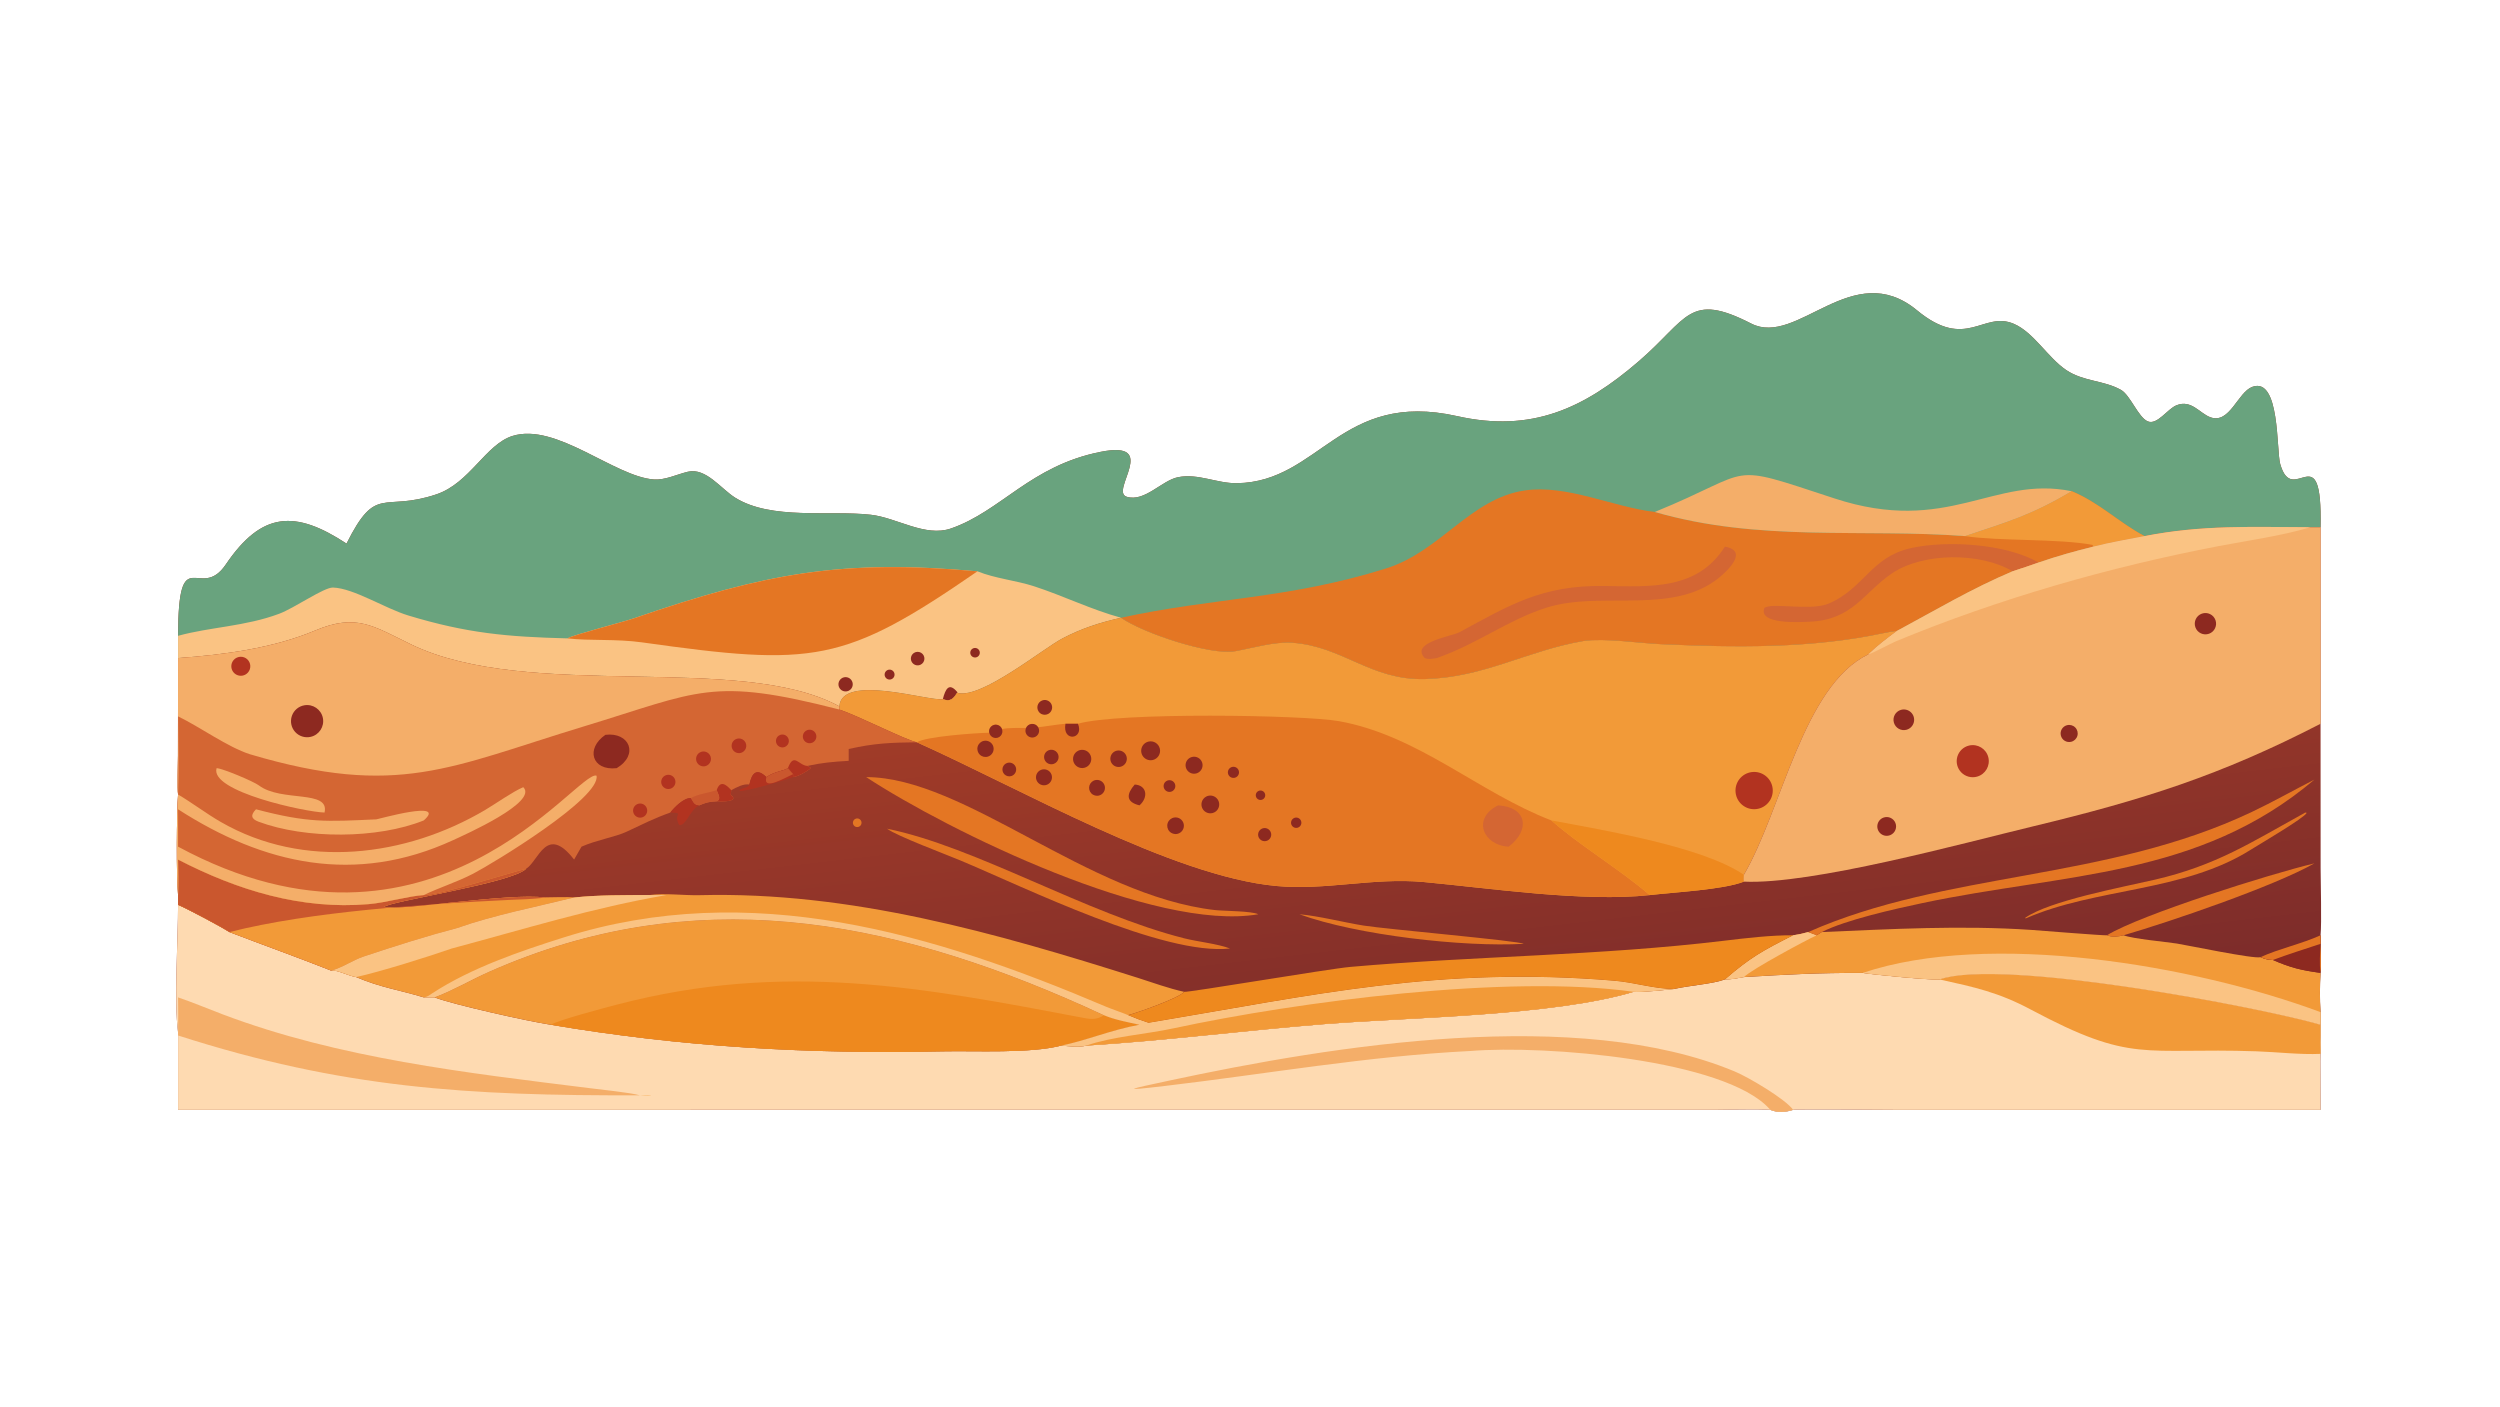 <?xml version="1.0" encoding="UTF-8"?> <svg xmlns="http://www.w3.org/2000/svg" xmlns:xlink="http://www.w3.org/1999/xlink" width="3839" height="2160" viewBox="0 0 3839 2160"><defs><linearGradient id="gradient_0" gradientUnits="userSpaceOnUse" x1="501.498" y1="384.551" x2="486.188" y2="251.852"><stop offset="0" stop-color="#7D2C2A"></stop><stop offset="1" stop-color="#A03B28"></stop></linearGradient></defs><path fill="url(#gradient_0)" transform="matrix(4.219 0 0 4.219 6.10352e-05 0)" d="M126.125 197.854C137.073 175.996 139.183 186.528 158.839 179.925C170.981 175.846 176.783 161.729 186.546 158.668C202.39 153.699 223.787 173.574 238.06 174.511C242.103 174.777 246.396 172.644 250.349 171.701C256.945 170.129 262.444 177.952 267.617 181.166C280.821 189.368 301.763 185.644 316.958 187.354C326.403 188.417 336.789 195.585 346.117 192.353C364.389 186.022 375.019 169.558 400.557 164.466C422.292 160.108 403.784 178.852 410.084 180.806C416.62 182.832 422.854 174.852 428.801 173.677C436.141 172.225 442.95 175.998 450.307 175.868C480.429 175.336 487.953 141.935 530.374 151.457C557.378 157.519 576.402 148.785 596.473 131.477C614.481 115.947 614.648 106.102 637.403 117.768C654.212 126.386 674.229 93.528 697.746 112.95C715.772 127.838 721.752 112.983 733.043 117.885C740.282 121.028 745.347 130.169 752.03 134.678C758.304 138.911 765.675 138.37 771.961 141.894C775.375 143.808 778.257 151.882 781.715 153.364C785.137 154.831 788.872 148.85 792.169 147.517C797.618 145.317 800.616 150.465 804.544 151.884C811.583 154.428 814.496 142.706 819.814 140.792C829.915 137.156 828.507 163.865 829.942 168.907C834.538 185.06 845.321 157.464 844.624 191.91L844.624 263.424L844.644 316.143C844.648 321.211 845.057 335.949 844.624 340.416C844.65 342.457 844.904 352.756 844.624 354.108C844.343 359.245 844.298 363.237 844.624 368.394L844.624 372.981L844.624 376.887C844.879 380.405 844.561 382.738 844.549 386.198L844.624 403.955L689.823 403.954C685.727 403.953 653.494 403.621 652.669 403.955C649.813 404.851 647.125 405.077 644.356 403.955C639.047 403.589 630.043 403.928 624.463 403.935L64.808 403.955L64.808 376.887L64.808 375.811C63.29 364.593 64.817 341.656 64.808 329.334L64.808 325.787C64.135 319.418 64.292 295.353 64.808 289.17L64.808 289.17C64.464 287.191 64.761 277.658 64.767 275.115L64.808 239.524L64.808 231.42C64.898 195.973 72.751 219.377 82.181 205.456C95.253 186.157 107.431 185.562 126.125 197.854Z"></path><path fill="#69A37E" transform="matrix(4.219 0 0 4.219 6.10352e-05 0)" d="M126.125 197.854C137.073 175.996 139.183 186.528 158.839 179.925C170.981 175.846 176.783 161.729 186.546 158.668C202.39 153.699 223.787 173.574 238.06 174.511C242.103 174.777 246.396 172.644 250.349 171.701C256.945 170.129 262.444 177.952 267.617 181.166C280.821 189.368 301.763 185.644 316.958 187.354C326.403 188.417 336.789 195.585 346.117 192.353C364.389 186.022 375.019 169.558 400.557 164.466C422.292 160.108 403.784 178.852 410.084 180.806C416.62 182.832 422.854 174.852 428.801 173.677C436.141 172.225 442.95 175.998 450.307 175.868C480.429 175.336 487.953 141.935 530.374 151.457C557.378 157.519 576.402 148.785 596.473 131.477C614.481 115.947 614.648 106.102 637.403 117.768C654.212 126.386 674.229 93.528 697.746 112.95C715.772 127.838 721.752 112.983 733.043 117.885C740.282 121.028 745.347 130.169 752.03 134.678C758.304 138.911 765.675 138.37 771.961 141.894C775.375 143.808 778.257 151.882 781.715 153.364C785.137 154.831 788.872 148.85 792.169 147.517C797.618 145.317 800.616 150.465 804.544 151.884C811.583 154.428 814.496 142.706 819.814 140.792C829.915 137.156 828.507 163.865 829.942 168.907C834.538 185.06 845.321 157.464 844.624 191.91L840.917 191.91C819.833 191.824 801.488 190.999 780.531 195.131C774.356 196.272 768.019 197.431 761.937 198.957C754.773 200.742 749.076 202.33 742.014 204.739C738.856 205.828 735.705 206.934 732.521 207.943C717.71 214.201 704.579 222.035 690.489 229.61C689.015 229.746 687.17 230.095 685.707 230.409C659.13 236.11 631.716 235.675 604.725 234.472C596.405 234.101 584.26 232.186 576.355 233.302C555.707 236.841 540.345 246.552 518.723 247.157C498.904 247.712 488.781 235.221 470.353 233.949C463.813 233.497 456.044 235.85 449.561 237.021C440.568 238.646 415.851 230.386 408.036 224.84L408.036 224.84C400.194 226.601 393.717 228.695 386.737 232.342C379.582 236.079 357.287 254.369 348.607 252.22L348.472 251.96C347.058 254.219 345.934 255.578 343.169 254.454C338.527 255.448 306.31 244.936 305.504 257.11C269.117 237.316 192.53 255.451 149.438 234.475C135.716 227.795 129.65 223.207 114.715 229.492C99.393 235.939 81.365 238.361 64.808 239.524L64.808 231.42C64.898 195.973 72.751 219.377 82.181 205.456C95.253 186.157 107.431 185.562 126.125 197.854Z"></path><path fill="#E47623" transform="matrix(4.219 0 0 4.219 6.10352e-05 0)" d="M408.036 224.84C441.489 217.498 468.775 218.095 504.485 206.902C524.353 200.675 535.175 181.422 554.991 178.508C570.3 176.257 587.071 184.563 602.291 186.343C640.1 197.336 678.028 192.33 715.204 195.131C730.598 189.965 739.19 187.597 754.025 178.787C763.989 182.873 771.306 190.256 780.531 195.131C774.356 196.272 768.019 197.431 761.937 198.957C754.773 200.742 749.076 202.33 742.014 204.739C738.856 205.828 735.705 206.934 732.521 207.943C717.71 214.201 704.579 222.035 690.489 229.61C689.015 229.746 687.17 230.095 685.707 230.409C659.13 236.11 631.716 235.675 604.725 234.472C596.405 234.101 584.26 232.186 576.355 233.302C555.707 236.841 540.345 246.552 518.723 247.157C498.904 247.712 488.781 235.221 470.353 233.949C463.813 233.497 456.044 235.85 449.561 237.021C440.568 238.646 415.851 230.386 408.036 224.84Z"></path><path fill="#F29A38" transform="matrix(4.219 0 0 4.219 6.10352e-05 0)" d="M754.025 178.787C763.989 182.873 771.306 190.256 780.531 195.131C774.356 196.272 768.019 197.431 761.937 198.957L761.606 198.32C749.15 195.989 727.796 197.021 715.204 195.131C730.598 189.965 739.19 187.597 754.025 178.787Z"></path><path fill="#D46633" transform="matrix(4.219 0 0 4.219 6.10352e-05 0)" d="M732.521 207.943C720.828 200.965 699.966 201.057 688.665 208.661C678.357 215.597 674.512 225.56 658.758 226.283C655.313 226.441 639.814 227.398 642.184 221.274C645.06 219.143 659.106 222.563 665.828 219.592C678.631 213.933 681.021 202.691 695.596 199.481C708.65 196.605 730.046 197.866 742.014 204.739C738.856 205.828 735.705 206.934 732.521 207.943Z"></path><path fill="#D46633" transform="matrix(4.219 0 0 4.219 6.10352e-05 0)" d="M627.825 198.957C634.963 200.207 631.121 205.305 627.406 208.78C610.297 224.783 583.322 214.581 562.648 221.245C548.406 225.836 537.914 234.296 522.93 239.524C521.413 239.744 519.891 240.15 518.539 239.483C513.097 233.83 528.517 231.563 531.168 230.127C549.64 220.121 561.32 212.96 583.83 213.276C600.888 213.515 617.741 214.822 627.825 198.957Z"></path><path fill="#FAC383" transform="matrix(4.219 0 0 4.219 6.10352e-05 0)" d="M206.515 232.353C209.025 230.95 226.397 226.546 230.857 225.011C278.731 208.526 306.441 203.522 355.768 207.943C362.213 210.567 369.676 211.218 376.399 213.4C386.964 216.83 397.359 221.959 408.036 224.84C400.194 226.601 393.717 228.695 386.737 232.342C379.582 236.079 357.287 254.369 348.607 252.22L348.472 251.96C347.058 254.219 345.934 255.578 343.169 254.454C338.527 255.448 306.31 244.936 305.504 257.11C269.117 237.316 192.53 255.451 149.438 234.475C135.716 227.795 129.65 223.207 114.715 229.492C99.393 235.939 81.365 238.361 64.808 239.524L64.808 231.42C76.503 228.192 89.196 228.026 101.562 223.412C107.237 221.295 117.902 213.752 121.192 213.852C128.722 214.081 140.083 221.443 148.687 224.045C170.022 230.499 184.637 231.8 206.515 232.353Z"></path><path fill="#E47623" transform="matrix(4.219 0 0 4.219 6.10352e-05 0)" d="M206.515 232.353C209.025 230.95 226.397 226.546 230.857 225.011C278.731 208.526 306.441 203.522 355.768 207.943C307.085 241.523 296.129 242.584 233.731 233.812C224.171 232.468 214.731 233.314 206.515 232.353Z"></path><path fill="#8D2920" transform="matrix(4.219 0 0 4.219 6.10352e-05 0)" d="M343.169 254.454C344.14 250.652 345.459 248.27 348.472 251.96C347.058 254.219 345.934 255.578 343.169 254.454Z"></path><path fill="#8D2920" transform="matrix(4.219 0 0 4.219 6.10352e-05 0)" d="M306.324 246.895C307.46 246.139 308.987 246.386 309.826 247.462C310.665 248.539 310.534 250.08 309.524 250.998C308.8 251.657 307.768 251.854 306.851 251.51C305.935 251.165 305.289 250.337 305.178 249.364C305.066 248.391 305.509 247.438 306.324 246.895Z"></path><path fill="#8D2920" transform="matrix(4.219 0 0 4.219 6.10352e-05 0)" d="M332.686 237.629C333.467 237.136 334.458 237.122 335.253 237.591C336.048 238.059 336.514 238.934 336.461 239.855C336.408 240.777 335.844 241.592 335 241.966C333.82 242.49 332.435 242.014 331.827 240.874C331.219 239.734 331.594 238.318 332.686 237.629Z"></path><path fill="#8D2920" transform="matrix(4.219 0 0 4.219 6.10352e-05 0)" d="M322.569 244.197C323.309 243.522 324.456 243.578 325.127 244.321C325.799 245.064 325.738 246.211 324.993 246.88C324.251 247.544 323.113 247.484 322.445 246.746C321.778 246.007 321.833 244.868 322.569 244.197Z"></path><path fill="#8D2920" transform="matrix(4.219 0 0 4.219 6.10352e-05 0)" d="M354.015 236.074C354.847 235.589 355.915 235.875 356.394 236.711C356.873 237.547 356.579 238.613 355.74 239.086C354.909 239.554 353.856 239.264 353.382 238.436C352.908 237.609 353.191 236.554 354.015 236.074Z"></path><path fill="#F4AE69" transform="matrix(4.219 0 0 4.219 6.10352e-05 0)" d="M602.291 186.343C639.923 170.99 627.104 168.105 667.688 181.408C709.019 194.956 725.504 172.951 754.025 178.787C739.19 187.597 730.598 189.965 715.204 195.131C678.028 192.33 640.1 197.336 602.291 186.343Z"></path><path fill="#FEDAB1" transform="matrix(4.219 0 0 4.219 6.10352e-05 0)" d="M64.808 329.334C68.399 330.857 80.363 337.226 83.497 339.248C95.53 343.849 108.7 348.581 120.527 353.263C123.011 353.01 126.362 355.045 129.617 355.629C138.558 359.451 145.434 360.326 154.243 363.02C155.55 363 156.855 362.959 158.159 363.02C164.978 365.668 192.491 371.782 200.441 372.981C248.746 381.153 294.472 383.705 343.271 382.649C354.994 382.395 374.955 383.511 386.218 380.567C388.572 380.764 393.312 381.262 395.337 380.567C424.044 378.77 453.084 375.062 481.745 372.76C512.908 370.257 565.156 369.798 594.572 360.991C596.461 361.325 606.667 360.262 609.266 359.974C614.75 358.694 623.282 358.161 627.825 356.486C630.136 356.53 632.434 356.031 634.715 355.629C650.891 354.659 661.635 354.079 677.972 354.108C681.826 354.742 702.873 356.811 705.926 356.486C728.543 348.582 822.723 366.649 844.624 372.981L844.624 376.887C844.879 380.405 844.561 382.738 844.549 386.198L844.624 403.955L689.823 403.954C685.727 403.953 653.494 403.621 652.669 403.955C649.813 404.851 647.125 405.077 644.356 403.955C639.047 403.589 630.043 403.928 624.463 403.935L64.808 403.955L64.808 376.887L64.808 375.811C63.29 364.593 64.817 341.656 64.808 329.334Z"></path><path fill="#F29A38" transform="matrix(4.219 0 0 4.219 6.10352e-05 0)" d="M705.926 356.486C728.543 348.582 822.723 366.649 844.624 372.981L844.624 376.887C844.514 378.806 844.615 381.591 844.624 383.577C837.221 383.918 828.858 382.905 821.252 382.647C779.802 381.242 776.273 387.25 739.189 367.467C727.396 361.176 718.694 359.303 705.926 356.486Z"></path><path fill="#F4AE69" transform="matrix(4.219 0 0 4.219 6.10352e-05 0)" d="M64.808 363.02C70.308 364.884 75.656 367.157 81.054 369.197C123.447 385.224 169.775 390.471 214.564 396.052C218.3 396.54 229.64 397.698 232.88 398.663L232.88 398.663C170.127 398.86 124.512 396.079 64.808 376.887L64.808 375.811C64.916 371.485 64.87 367.339 64.808 363.02Z"></path><path fill="#F4AE69" transform="matrix(4.219 0 0 4.219 6.10352e-05 0)" d="M644.356 403.955L644.05 403.611C627.807 385.647 562.33 380.298 535.205 382.532C497.878 384.387 461.344 390.838 424.34 395.217C406.773 397.295 410.997 396.433 425.436 393.335C485.898 380.361 574.217 366.198 631.346 389.964C636.351 392.031 649.852 400.023 652.669 403.955C649.813 404.851 647.125 405.077 644.356 403.955Z"></path><path fill="#FAC383" transform="matrix(4.219 0 0 4.219 6.10352e-05 0)" d="M232.88 398.663C238.663 398.199 237.954 399.233 232.88 398.663L232.88 398.663Z"></path><path fill="#F29A38" transform="matrix(4.219 0 0 4.219 6.10352e-05 0)" d="M408.036 224.84L408.036 224.84C415.851 230.386 440.568 238.646 449.561 237.021C456.044 235.85 463.813 233.497 470.353 233.949C488.781 235.221 498.904 247.712 518.723 247.157C540.345 246.552 555.707 236.841 576.355 233.302C584.26 232.186 596.405 234.101 604.725 234.472C631.716 235.675 659.13 236.11 685.707 230.409C687.17 230.095 689.015 229.746 690.489 229.61C686.526 232.572 683.622 234.71 680.021 238.149C656.256 249.631 648.636 294.581 634.715 318.412C634.682 319.185 634.588 320.161 634.715 320.892C627.255 323.841 609.386 324.738 600.462 325.787C576.287 328.398 542.324 323.264 518.122 321.026C499.927 319.344 482.434 324.175 464.479 322.471C426.48 318.864 371.474 287.063 333.716 270.168L333.716 270.168C329.686 269.384 312.2 260.461 305.504 258.25L305.504 257.11C306.31 244.936 338.527 255.448 343.169 254.454C345.934 255.578 347.058 254.219 348.472 251.96L348.607 252.22C357.287 254.369 379.582 236.079 386.737 232.342C393.717 228.695 400.194 226.601 408.036 224.84Z"></path><path fill="#E47623" transform="matrix(4.219 0 0 4.219 6.10352e-05 0)" d="M392.343 263.424C406.974 259.167 474.409 260.183 487.274 262.472C516.123 267.604 538.144 288.405 564.639 298.607C575.027 307.789 589.212 316.14 600.462 325.787C576.287 328.398 542.324 323.264 518.122 321.026C499.927 319.344 482.434 324.175 464.479 322.471C426.48 318.864 371.474 287.063 333.716 270.168L333.716 270.168C337.083 268.009 355.293 266.802 360.049 266.681C359.791 265.437 360.537 264.204 361.759 263.855C362.981 263.506 364.265 264.16 364.702 265.353C367.106 264.846 370.895 264.958 373.451 264.94C373.829 264.099 374.642 263.536 375.562 263.479C376.482 263.421 377.358 263.877 377.839 264.664C378.22 264.769 386.075 263.478 387.802 263.424L392.343 263.424Z"></path><path fill="#8D2920" transform="matrix(4.219 0 0 4.219 6.10352e-05 0)" d="M387.802 263.424L392.343 263.424C394.752 269.132 386.535 270.252 387.802 263.424Z"></path><path fill="#8D2920" transform="matrix(4.219 0 0 4.219 6.10352e-05 0)" d="M373.451 264.94C373.829 264.099 374.642 263.536 375.562 263.479C376.482 263.421 377.358 263.877 377.839 264.664C378.455 265.673 378.275 266.977 377.408 267.782C376.542 268.586 375.229 268.669 374.268 267.979C373.308 267.289 372.966 266.018 373.451 264.94Z"></path><path fill="#8D2920" transform="matrix(4.219 0 0 4.219 6.10352e-05 0)" d="M360.049 266.681C359.791 265.437 360.537 264.204 361.759 263.855C362.981 263.506 364.265 264.16 364.702 265.353C365.015 266.207 364.825 267.165 364.208 267.833C363.592 268.502 362.653 268.77 361.777 268.527C360.901 268.284 360.234 267.572 360.049 266.681Z"></path><path fill="#D46633" transform="matrix(4.219 0 0 4.219 6.10352e-05 0)" d="M545.268 293.129C555.687 293.709 557.188 302.003 549.128 308.16C539.778 307.716 535.654 297.874 545.268 293.129Z"></path><path fill="#8D2920" transform="matrix(4.219 0 0 4.219 6.10352e-05 0)" d="M418.041 269.914C419.869 269.501 421.691 270.628 422.139 272.448C422.587 274.268 421.496 276.112 419.686 276.595C418.483 276.916 417.2 276.562 416.332 275.67C415.464 274.777 415.146 273.485 415.501 272.291C415.855 271.098 416.826 270.188 418.041 269.914Z"></path><path fill="#8D2920" transform="matrix(4.219 0 0 4.219 6.10352e-05 0)" d="M392.423 273.251C393.5 272.727 394.774 272.824 395.759 273.503C396.745 274.183 397.288 275.341 397.18 276.533C397.073 277.725 396.333 278.767 395.243 279.261C393.589 280.009 391.641 279.289 390.87 277.646C390.1 276.003 390.791 274.045 392.423 273.251Z"></path><path fill="#8D2920" transform="matrix(4.219 0 0 4.219 6.10352e-05 0)" d="M438.946 289.975C439.971 289.401 441.227 289.428 442.226 290.046C443.225 290.665 443.811 291.776 443.755 292.95C443.699 294.124 443.011 295.176 441.957 295.696C440.386 296.473 438.481 295.855 437.665 294.304C436.848 292.752 437.416 290.832 438.946 289.975Z"></path><path fill="#8D2920" transform="matrix(4.219 0 0 4.219 6.10352e-05 0)" d="M413.01 285.547C417.442 285.802 418.059 290.222 414.74 293.129C409.557 291.869 410.096 288.874 413.01 285.547Z"></path><path fill="#8D2920" transform="matrix(4.219 0 0 4.219 6.10352e-05 0)" d="M433.788 275.532C435.367 275.096 437.012 275.967 437.541 277.517C438.07 279.067 437.301 280.762 435.785 281.384C434.721 281.82 433.502 281.63 432.62 280.89C431.739 280.151 431.34 278.983 431.585 277.858C431.83 276.733 432.679 275.838 433.788 275.532Z"></path><path fill="#8D2920" transform="matrix(4.219 0 0 4.219 6.10352e-05 0)" d="M427.379 297.554C428.996 297.286 430.534 298.354 430.848 299.963C431.163 301.573 430.14 303.141 428.54 303.501C427.464 303.744 426.341 303.382 425.608 302.557C424.876 301.731 424.65 300.573 425.018 299.533C425.386 298.493 426.29 297.735 427.379 297.554Z"></path><path fill="#8D2920" transform="matrix(4.219 0 0 4.219 6.10352e-05 0)" d="M406.575 273.206C408.128 272.911 409.643 273.869 410.043 275.398C410.442 276.926 409.59 278.504 408.092 279.006C407.028 279.363 405.854 279.097 405.048 278.317C404.242 277.537 403.937 276.372 404.259 275.297C404.58 274.222 405.473 273.416 406.575 273.206Z"></path><path fill="#8D2920" transform="matrix(4.219 0 0 4.219 6.10352e-05 0)" d="M358.066 269.656C359.607 269.322 361.139 270.253 361.554 271.775C361.968 273.296 361.119 274.876 359.622 275.37C358.581 275.714 357.435 275.454 356.643 274.696C355.851 273.937 355.542 272.804 355.84 271.748C356.138 270.693 356.994 269.888 358.066 269.656Z"></path><path fill="#8D2920" transform="matrix(4.219 0 0 4.219 6.10352e-05 0)" d="M378.907 280.209C380.397 279.618 382.085 280.343 382.683 281.83C383.281 283.318 382.565 285.009 381.082 285.615C379.587 286.226 377.88 285.503 377.278 284.005C376.675 282.506 377.406 280.803 378.907 280.209Z"></path><path fill="#8D2920" transform="matrix(4.219 0 0 4.219 6.10352e-05 0)" d="M398.784 283.912C400.299 283.644 401.758 284.611 402.102 286.11C402.446 287.609 401.555 289.115 400.075 289.535C399.049 289.826 397.947 289.527 397.207 288.759C396.468 287.99 396.212 286.876 396.542 285.862C396.872 284.848 397.734 284.098 398.784 283.912Z"></path><path fill="#8D2920" transform="matrix(4.219 0 0 4.219 6.10352e-05 0)" d="M381.546 273.129C382.43 272.718 383.468 272.826 384.249 273.41C385.029 273.995 385.425 274.961 385.279 275.925C385.133 276.889 384.47 277.695 383.551 278.023C382.22 278.498 380.75 277.842 380.213 276.534C379.677 275.225 380.264 273.726 381.546 273.129Z"></path><path fill="#8D2920" transform="matrix(4.219 0 0 4.219 6.10352e-05 0)" d="M366.763 277.638C368.079 277.316 369.412 278.1 369.77 279.407C370.129 280.713 369.383 282.068 368.088 282.464C367.216 282.73 366.269 282.502 365.615 281.868C364.961 281.233 364.703 280.294 364.941 279.414C365.18 278.534 365.878 277.854 366.763 277.638Z"></path><path fill="#8D2920" transform="matrix(4.219 0 0 4.219 6.10352e-05 0)" d="M459.225 301.642C460.393 301.055 461.817 301.515 462.421 302.675C463.025 303.835 462.586 305.266 461.435 305.887C460.675 306.296 459.754 306.265 459.024 305.805C458.294 305.345 457.868 304.527 457.91 303.665C457.951 302.803 458.454 302.03 459.225 301.642Z"></path><path fill="#8D2920" transform="matrix(4.219 0 0 4.219 6.10352e-05 0)" d="M424.587 284.256C425.603 283.668 426.903 284.011 427.497 285.023C428.091 286.036 427.756 287.338 426.747 287.938C425.73 288.543 424.414 288.205 423.815 287.184C423.216 286.163 423.563 284.849 424.587 284.256Z"></path><path fill="#8D2920" transform="matrix(4.219 0 0 4.219 6.10352e-05 0)" d="M447.945 279.348C448.918 278.8 450.15 279.142 450.702 280.113C451.253 281.084 450.916 282.318 449.948 282.873C448.974 283.432 447.732 283.092 447.178 282.116C446.623 281.14 446.967 279.899 447.945 279.348Z"></path><path fill="#8D2920" transform="matrix(4.219 0 0 4.219 6.10352e-05 0)" d="M471.183 297.667C472.102 297.358 473.105 297.798 473.502 298.683C473.899 299.567 473.561 300.609 472.72 301.091C472.097 301.449 471.325 301.421 470.729 301.02C470.133 300.619 469.817 299.914 469.913 299.202C470.01 298.49 470.502 297.895 471.183 297.667Z"></path><path fill="#8D2920" transform="matrix(4.219 0 0 4.219 6.10352e-05 0)" d="M458.167 287.838C459.014 287.513 459.968 287.9 460.349 288.723C460.731 289.546 460.409 290.525 459.613 290.96C459.049 291.27 458.359 291.239 457.825 290.88C457.29 290.521 457 289.895 457.072 289.255C457.144 288.615 457.566 288.069 458.167 287.838Z"></path><path fill="#EE891E" transform="matrix(4.219 0 0 4.219 6.10352e-05 0)" d="M564.639 298.607C584.605 302.322 619.975 308.275 634.715 318.412C634.682 319.185 634.588 320.161 634.715 320.892C627.255 323.841 609.386 324.738 600.462 325.787C589.212 316.14 575.027 307.789 564.639 298.607Z"></path><path fill="#B23320" transform="matrix(4.219 0 0 4.219 6.10352e-05 0)" d="M637.595 281.015C641.337 280.537 644.75 283.204 645.192 286.95C645.634 290.697 642.936 294.085 639.186 294.492C635.486 294.893 632.154 292.238 631.718 288.541C631.282 284.845 633.904 281.487 637.595 281.015Z"></path><path fill="#8D2920" transform="matrix(4.219 0 0 4.219 6.10352e-05 0)" d="M379.567 254.864C380.903 254.51 382.29 255.225 382.777 256.518C383.264 257.812 382.694 259.264 381.457 259.88C380.537 260.338 379.437 260.233 378.62 259.608C377.804 258.984 377.414 257.949 377.615 256.941C377.816 255.933 378.574 255.127 379.567 254.864Z"></path><path fill="#D46633" transform="matrix(4.219 0 0 4.219 6.10352e-05 0)" d="M64.808 239.524C81.365 238.361 99.393 235.939 114.715 229.492C129.65 223.207 135.716 227.795 149.438 234.475C192.53 255.451 269.117 237.316 305.504 257.11L305.504 258.25C312.2 260.461 329.686 269.384 333.716 270.168L333.716 270.168C324.308 270.279 318.262 270.497 308.899 272.607L308.899 276.922C303.229 277.265 299.361 277.565 293.819 278.774L295.15 279.507C293.855 280.769 290.462 282.625 288.676 282.841L288.676 281.778L286.767 279.596C285.142 280.682 282.284 280.626 278.942 282.841C275.463 279.473 273.681 281.187 272.753 285.547C270.547 285.183 268.066 286.592 266.146 287.591L265.99 289.355C269.479 291.926 262.033 291.797 260.852 291.657C258.285 291.753 256.898 292.08 254.506 293.129C252.598 293.16 252.306 291.922 251.38 290.494C248.887 290.364 245.341 293.934 243.98 295.743C237.986 297.861 233.626 300.123 227.935 302.778C224.039 304.595 217.113 305.751 211.654 308.16L208.955 312.858C198.867 299.838 196.095 313.389 191.482 316.215C186.214 321.475 141.273 328.092 139.8 330.12C146.443 331.572 185.011 324.935 198.361 326.67C201.143 326.642 206.364 326.441 208.955 326.67C195.492 329.998 179.501 333.152 166.48 337.771C155.065 340.763 143.643 344.401 132.443 348.132C128.327 349.503 124.432 352.338 120.527 353.263C108.7 348.581 95.53 343.849 83.497 339.248C80.363 337.226 68.399 330.857 64.808 329.334L64.808 325.787C64.135 319.418 64.292 295.353 64.808 289.17L64.808 289.17C64.464 287.191 64.761 277.658 64.767 275.115L64.808 239.524Z"></path><path fill="#F4AE69" transform="matrix(4.219 0 0 4.219 6.10352e-05 0)" d="M64.808 239.524C81.365 238.361 99.393 235.939 114.715 229.492C129.65 223.207 135.716 227.795 149.438 234.475C192.53 255.451 269.117 237.316 305.504 257.11L305.504 258.25C258.889 246.278 254.642 251.603 212.626 264.353C163.742 279.187 144.968 290.537 90.989 274.532C82.879 271.943 72.754 264.57 64.808 260.744C64.837 269.77 65.132 280.262 64.808 289.17C64.464 287.191 64.761 277.658 64.767 275.115L64.808 239.524Z"></path><path fill="#8D2920" transform="matrix(4.219 0 0 4.219 6.10352e-05 0)" d="M110.766 256.707C113.902 256.161 116.899 258.218 117.519 261.34C118.138 264.462 116.152 267.508 113.046 268.2C110.971 268.662 108.809 267.964 107.396 266.376C105.983 264.788 105.541 262.558 106.24 260.551C106.94 258.543 108.672 257.072 110.766 256.707Z"></path><path fill="#B23320" transform="matrix(4.219 0 0 4.219 6.10352e-05 0)" d="M86.29 239.325C87.998 238.592 89.979 239.342 90.775 241.021C91.571 242.701 90.897 244.71 89.249 245.569C88.126 246.154 86.773 246.079 85.723 245.372C84.672 244.665 84.091 243.441 84.21 242.18C84.328 240.919 85.126 239.824 86.29 239.325Z"></path><path fill="#F29A38" transform="matrix(4.219 0 0 4.219 6.10352e-05 0)" d="M64.808 325.787C64.968 321.369 64.892 317.266 64.808 312.858C86.399 324.021 109.662 331.194 134.202 329.082C140.549 328.536 148.624 326.138 154.243 325.787C160.695 325.653 184.379 317.998 191.482 316.215C186.214 321.475 141.273 328.092 139.8 330.12C146.443 331.572 185.011 324.935 198.361 326.67C201.143 326.642 206.364 326.441 208.955 326.67C195.492 329.998 179.501 333.152 166.48 337.771C155.065 340.763 143.643 344.401 132.443 348.132C128.327 349.503 124.432 352.338 120.527 353.263C108.7 348.581 95.53 343.849 83.497 339.248C80.363 337.226 68.399 330.857 64.808 329.334L64.808 325.787Z"></path><path fill="#CA572E" transform="matrix(4.219 0 0 4.219 6.10352e-05 0)" d="M64.808 325.787C64.968 321.369 64.892 317.266 64.808 312.858C86.399 324.021 109.662 331.194 134.202 329.082C140.549 328.536 148.624 326.138 154.243 325.787C160.695 325.653 184.379 317.998 191.482 316.215C186.214 321.475 141.273 328.092 139.8 330.12C146.443 331.572 185.011 324.935 198.361 326.67C194.175 327.315 189.254 327.353 184.961 327.562C154.668 329.043 113.207 331.703 83.497 339.248C80.363 337.226 68.399 330.857 64.808 329.334L64.808 325.787Z"></path><path fill="#F4AE69" transform="matrix(4.219 0 0 4.219 6.10352e-05 0)" d="M64.808 308.16C157.22 358.071 210.359 279.799 217.121 282.325C218.751 290.419 179.441 314.256 172.208 318.002C166.132 321.148 159.927 323.008 154.243 325.787C148.624 326.138 140.549 328.536 134.202 329.082C109.662 331.194 86.399 324.021 64.808 312.858C64.892 317.266 64.968 321.369 64.808 325.787C64.135 319.418 64.292 295.353 64.808 289.17C70.148 292.342 74.932 296.038 80.369 299.175C110.539 316.581 147.734 311.912 176.711 294.728C180.485 292.49 186.67 288.104 190.452 286.511C196.027 291.913 169.182 303.826 164.908 305.796C129.294 322.213 95.955 314.631 64.808 294.561L64.808 308.16Z"></path><path fill="#B23320" transform="matrix(4.219 0 0 4.219 6.10352e-05 0)" d="M260.852 287.591C262.124 283.873 264.211 285.454 266.146 287.591L265.99 289.355C269.479 291.926 262.033 291.797 260.852 291.657L261.646 291.113C262.024 289.842 261.414 289.096 260.852 287.591Z"></path><path fill="#CA572E" transform="matrix(4.219 0 0 4.219 6.10352e-05 0)" d="M260.852 287.591C261.414 289.096 262.024 289.842 261.646 291.113L260.852 291.657C258.285 291.753 256.898 292.08 254.506 293.129C252.598 293.16 252.306 291.922 251.38 290.494C254.226 288.941 257.566 288.689 260.852 287.591Z"></path><path fill="#B23320" transform="matrix(4.219 0 0 4.219 6.10352e-05 0)" d="M286.767 279.596C288.944 273.718 290.689 278.591 293.819 278.774L295.15 279.507C293.855 280.769 290.462 282.625 288.676 282.841L288.676 281.778L286.767 279.596Z"></path><path fill="#F4AE69" transform="matrix(4.219 0 0 4.219 6.10352e-05 0)" d="M93.177 294.561C112.163 299.569 118.725 299.048 136.985 298.222C137.586 298.195 162.939 290.958 154.243 298.607C137.436 305.389 111.17 305.43 94.125 299.086C91.191 297.994 91.255 296.542 93.177 294.561Z"></path><path fill="#F4AE69" transform="matrix(4.219 0 0 4.219 6.10352e-05 0)" d="M78.834 279.596C80.975 279.644 92.324 284.429 94.229 285.868C102.426 292.062 120.099 287.299 118.121 295.743C111.429 295.603 76.226 288.127 78.834 279.596Z"></path><path fill="#8D2920" transform="matrix(4.219 0 0 4.219 6.10352e-05 0)" d="M220.361 267.455C229.093 266.383 232.672 274.683 224.446 279.596C215.327 280.603 213.114 272.374 220.361 267.455Z"></path><path fill="#B23320" transform="matrix(4.219 0 0 4.219 6.10352e-05 0)" d="M254.497 274.008C255.318 273.426 256.393 273.347 257.29 273.801C258.187 274.255 258.76 275.169 258.778 276.174C258.795 277.18 258.255 278.113 257.375 278.599C256.114 279.293 254.531 278.883 253.767 277.664C253.002 276.444 253.323 274.84 254.497 274.008Z"></path><path fill="#B23320" transform="matrix(4.219 0 0 4.219 6.10352e-05 0)" d="M267.605 269.143C268.454 268.644 269.509 268.654 270.35 269.167C271.19 269.68 271.681 270.614 271.626 271.598C271.571 272.581 270.98 273.455 270.088 273.872C268.794 274.475 267.255 273.956 266.591 272.692C265.927 271.428 266.374 269.865 267.605 269.143Z"></path><path fill="#B23320" transform="matrix(4.219 0 0 4.219 6.10352e-05 0)" d="M242.693 282.058C244.026 281.767 245.358 282.557 245.74 283.867C246.123 285.178 245.426 286.561 244.145 287.032C243.234 287.368 242.213 287.167 241.497 286.513C240.781 285.858 240.489 284.859 240.741 283.922C240.992 282.985 241.745 282.266 242.693 282.058Z"></path><path fill="#B23320" transform="matrix(4.219 0 0 4.219 6.10352e-05 0)" d="M232.022 292.651C233.335 292.115 234.834 292.742 235.374 294.054C235.914 295.366 235.29 296.867 233.979 297.41C232.665 297.954 231.158 297.328 230.617 296.012C230.075 294.696 230.705 293.19 232.022 292.651Z"></path><path fill="#B23320" transform="matrix(4.219 0 0 4.219 6.10352e-05 0)" d="M293.876 265.72C295.136 265.293 296.507 265.941 296.977 267.186C297.446 268.43 296.845 269.823 295.618 270.335C294.785 270.683 293.83 270.548 293.126 269.984C292.422 269.421 292.081 268.518 292.238 267.63C292.394 266.741 293.022 266.009 293.876 265.72Z"></path><path fill="#B23320" transform="matrix(4.219 0 0 4.219 6.10352e-05 0)" d="M283.491 267.721C284.239 267.233 285.199 267.21 285.968 267.663C286.738 268.116 287.185 268.965 287.122 269.856C287.059 270.747 286.497 271.525 285.671 271.865C284.549 272.327 283.26 271.859 282.695 270.785C282.131 269.711 282.475 268.384 283.491 267.721Z"></path><path fill="#F4AE69" transform="matrix(4.219 0 0 4.219 6.10352e-05 0)" d="M780.531 195.131C801.488 190.999 819.833 191.824 840.917 191.91L844.624 191.91L844.624 263.424C808.316 282.169 780.053 291.122 740.019 300.76C714.311 306.948 659.3 322.035 634.715 320.892C634.588 320.161 634.682 319.185 634.715 318.412C648.636 294.581 656.256 249.631 680.021 238.149C683.622 234.71 686.526 232.572 690.489 229.61C704.579 222.035 717.71 214.201 732.521 207.943C735.705 206.934 738.856 205.828 742.014 204.739C749.076 202.33 754.773 200.742 761.937 198.957C768.019 197.431 774.356 196.272 780.531 195.131Z"></path><path fill="#FAC383" transform="matrix(4.219 0 0 4.219 6.10352e-05 0)" d="M780.531 195.131C801.488 190.999 819.833 191.824 840.917 191.91C830.225 195.085 818.338 196.687 807.392 198.79C767.588 206.437 727.663 217.859 690.144 233.373C688.377 234.087 681.082 238.045 680.021 238.149C683.622 234.71 686.526 232.572 690.489 229.61C704.579 222.035 717.71 214.201 732.521 207.943C735.705 206.934 738.856 205.828 742.014 204.739C749.076 202.33 754.773 200.742 761.937 198.957C768.019 197.431 774.356 196.272 780.531 195.131Z"></path><path fill="#B23320" transform="matrix(4.219 0 0 4.219 6.10352e-05 0)" d="M716.733 271.346C719.823 270.646 722.908 272.536 723.688 275.607C724.468 278.679 722.659 281.813 719.609 282.672C717.565 283.247 715.37 282.669 713.875 281.16C712.38 279.652 711.821 277.451 712.415 275.412C713.009 273.373 714.662 271.816 716.733 271.346Z"></path><path fill="#8D2920" transform="matrix(4.219 0 0 4.219 6.10352e-05 0)" d="M801.426 223.344C803.444 222.635 805.655 223.692 806.372 225.707C807.088 227.723 806.039 229.939 804.026 230.662C802.003 231.388 799.776 230.333 799.056 228.308C798.336 226.282 799.399 224.057 801.426 223.344Z"></path><path fill="#8D2920" transform="matrix(4.219 0 0 4.219 6.10352e-05 0)" d="M691.847 258.384C693.142 257.991 694.547 258.325 695.528 259.258C696.508 260.19 696.911 261.578 696.584 262.891C696.256 264.204 695.249 265.239 693.946 265.603C691.962 266.155 689.903 265.009 689.328 263.031C688.753 261.053 689.877 258.981 691.847 258.384Z"></path><path fill="#8D2920" transform="matrix(4.219 0 0 4.219 6.10352e-05 0)" d="M685.507 297.596C687.244 296.945 689.183 297.799 689.876 299.52C690.569 301.241 689.763 303.201 688.06 303.936C686.92 304.428 685.604 304.263 684.621 303.506C683.637 302.748 683.142 301.517 683.326 300.29C683.51 299.063 684.345 298.031 685.507 297.596Z"></path><path fill="#8D2920" transform="matrix(4.219 0 0 4.219 6.10352e-05 0)" d="M752.299 263.962C753.382 263.667 754.54 263.977 755.33 264.776C756.12 265.574 756.419 266.735 756.112 267.816C755.805 268.896 754.941 269.727 753.85 269.991C752.196 270.392 750.528 269.389 750.104 267.741C749.68 266.093 750.658 264.41 752.299 263.962Z"></path><path fill="#F29A38" transform="matrix(4.219 0 0 4.219 6.10352e-05 0)" d="M158.159 363.02C165.267 360.307 171.4 356.619 178.136 353.638C252.089 320.918 322.513 333.966 394.64 366.229L401.754 369.485C405.842 371.211 410.383 372.009 414.74 372.981C404.533 374.815 394.725 378.966 386.218 380.567C374.955 383.511 354.994 382.395 343.271 382.649C294.472 383.705 248.746 381.153 200.441 372.981C192.491 371.782 164.978 365.668 158.159 363.02Z"></path><path fill="#EE891E" transform="matrix(4.219 0 0 4.219 6.10352e-05 0)" d="M200.441 372.981C203.327 371.238 220.204 366.782 224.612 365.632C285.718 349.691 335.712 359.342 394.874 370.575C397.476 371.069 399.604 371.039 401.754 369.485C405.842 371.211 410.383 372.009 414.74 372.981C404.533 374.815 394.725 378.966 386.218 380.567C374.955 383.511 354.994 382.395 343.271 382.649C294.472 383.705 248.746 381.153 200.441 372.981Z"></path><path fill="#F29A38" transform="matrix(4.219 0 0 4.219 6.10352e-05 0)" d="M236.288 325.787C241.848 324.985 248.955 325.967 254.694 325.82C309.533 324.411 362.402 339.533 414.14 355.908C419.773 357.691 425.166 359.713 430.976 360.991C429.408 363.18 413.753 368.682 410.598 369.485C413.324 370.645 415.212 371.359 418.031 372.26C478.18 362.212 523.76 351.587 587.671 356.966C594.83 357.569 602.116 359.937 609.266 359.974C606.667 360.262 596.461 361.325 594.572 360.991C565.156 369.798 512.908 370.257 481.745 372.76C453.084 375.062 424.044 378.77 395.337 380.567C393.312 381.262 388.572 380.764 386.218 380.567C394.725 378.966 404.533 374.815 414.74 372.981C410.383 372.009 405.842 371.211 401.754 369.485L394.64 366.229C322.513 333.966 252.089 320.918 178.136 353.638C171.4 356.619 165.267 360.307 158.159 363.02C156.855 362.959 155.55 363 154.243 363.02C145.434 360.326 138.558 359.451 129.617 355.629C126.362 355.045 123.011 353.01 120.527 353.263C124.432 352.338 128.327 349.503 132.443 348.132C143.643 344.401 155.065 340.763 166.48 337.771C179.501 333.152 195.492 329.998 208.955 326.67C217.314 325.736 227.865 325.787 236.288 325.787Z"></path><path fill="#FAC383" transform="matrix(4.219 0 0 4.219 6.10352e-05 0)" d="M154.243 363.02C155.769 362.737 156.115 362.328 157.366 361.513C171.626 352.221 189.38 346.19 205.288 341.169C273.163 319.748 339.76 339.703 402.618 366.435C404.374 367.182 409.556 368.974 410.598 369.485C413.324 370.645 415.212 371.359 418.031 372.26C478.18 362.212 523.76 351.587 587.671 356.966C594.83 357.569 602.116 359.937 609.266 359.974C606.667 360.262 596.461 361.325 594.572 360.991C565.156 369.798 512.908 370.257 481.745 372.76C453.084 375.062 424.044 378.77 395.337 380.567C393.312 381.262 388.572 380.764 386.218 380.567C394.725 378.966 404.533 374.815 414.74 372.981C410.383 372.009 405.842 371.211 401.754 369.485L394.64 366.229C322.513 333.966 252.089 320.918 178.136 353.638C171.4 356.619 165.267 360.307 158.159 363.02C156.855 362.959 155.55 363 154.243 363.02Z"></path><path fill="#F29A38" transform="matrix(4.219 0 0 4.219 6.10352e-05 0)" d="M395.337 380.567C405.05 377.227 416.918 376.481 427.124 374.284C472.245 364.574 548.893 354.524 594.572 360.991C565.156 369.798 512.908 370.257 481.745 372.76C453.084 375.062 424.044 378.77 395.337 380.567Z"></path><path fill="#FAC383" transform="matrix(4.219 0 0 4.219 6.10352e-05 0)" d="M208.955 326.67C217.314 325.736 227.865 325.787 236.288 325.787L242.563 325.787C215.808 330.359 190.572 338.249 164.404 345.229C156.069 348.165 138.059 353.792 129.617 355.629C126.362 355.045 123.011 353.01 120.527 353.263C124.432 352.338 128.327 349.503 132.443 348.132C143.643 344.401 155.065 340.763 166.48 337.771C179.501 333.152 195.492 329.998 208.955 326.67Z"></path><path fill="#F29A38" transform="matrix(4.219 0 0 4.219 6.10352e-05 0)" d="M663.063 339.248C688.665 338.15 713.692 336.739 739.341 338.463C741.579 338.614 766.242 340.609 766.853 340.416C768.806 341.198 770.9 340.927 772.906 340.416C776.365 341.72 788.006 342.762 792.319 343.426C795.647 343.938 820.807 349.199 822.761 348.375C824.768 349.182 825.093 349.245 827.253 349.414C833.856 352.246 837.473 353.127 844.624 354.108C844.343 359.245 844.298 363.237 844.624 368.394L844.624 372.981C822.723 366.649 728.543 348.582 705.926 356.486C702.873 356.811 681.826 354.742 677.972 354.108C661.635 354.079 650.891 354.659 634.715 355.629C632.434 356.031 630.136 356.53 627.825 356.486C637.145 348.437 641.539 346.055 652.669 340.416C654.791 340.105 656.041 339.809 658.119 339.248L661.207 340.416L663.063 339.248Z"></path><path fill="#FAC383" transform="matrix(4.219 0 0 4.219 6.10352e-05 0)" d="M677.972 354.108C723.924 338.686 798.155 351.111 844.624 368.394L844.624 372.981C822.723 366.649 728.543 348.582 705.926 356.486C702.873 356.811 681.826 354.742 677.972 354.108Z"></path><path fill="#FAC383" transform="matrix(4.219 0 0 4.219 6.10352e-05 0)" d="M658.119 339.248L661.207 340.416C657.372 342.179 637.583 352.795 634.715 355.629C632.434 356.031 630.136 356.53 627.825 356.486C637.145 348.437 641.539 346.055 652.669 340.416C654.791 340.105 656.041 339.809 658.119 339.248Z"></path><path fill="#EE891E" transform="matrix(4.219 0 0 4.219 6.10352e-05 0)" d="M430.976 360.991C431.998 361.391 483.399 352.642 491.54 351.923C536.597 347.948 582.436 347.847 627.449 342.407C635.545 341.429 644.701 340.358 652.669 340.416C641.539 346.055 637.145 348.437 627.825 356.486C623.282 358.161 614.75 358.694 609.266 359.974C602.116 359.937 594.83 357.569 587.671 356.966C523.76 351.587 478.18 362.212 418.031 372.26C415.212 371.359 413.324 370.645 410.598 369.485C413.753 368.682 429.408 363.18 430.976 360.991Z"></path><path fill="#E47623" transform="matrix(4.219 0 0 4.219 6.10352e-05 0)" d="M658.119 339.248C708.464 316.995 766.284 320.81 819.575 295.539C827.3 291.876 834.773 287.633 842.392 283.749C800.17 319.528 751.287 317.756 699.666 328.703C689.635 330.83 671.826 334.79 663.063 339.248L661.207 340.416L658.119 339.248Z"></path><path fill="#E47623" transform="matrix(4.219 0 0 4.219 6.10352e-05 0)" d="M842.392 314.239C827.592 322.621 789.561 335.598 772.906 340.416C770.9 340.927 768.806 341.198 766.853 340.416C779.363 332.811 826.476 318.034 842.392 314.239Z"></path><path fill="#8D2920" transform="matrix(4.219 0 0 4.219 6.10352e-05 0)" d="M822.761 348.375C829.658 345.248 837.677 343.571 844.624 340.416C844.65 342.457 844.904 352.756 844.624 354.108C837.473 353.127 833.856 352.246 827.253 349.414C825.093 349.245 824.768 349.182 822.761 348.375Z"></path><path fill="#E47623" transform="matrix(4.219 0 0 4.219 6.10352e-05 0)" d="M822.761 348.375C829.658 345.248 837.677 343.571 844.624 340.416C844.65 342.457 844.904 352.756 844.624 354.108C844.14 350.808 844.467 346.893 844.624 343.525C838.979 345.404 832.778 347.335 827.253 349.414C825.093 349.245 824.768 349.182 822.761 348.375Z"></path><path fill="#B23320" transform="matrix(4.219 0 0 4.219 6.10352e-05 0)" d="M286.767 279.596L288.676 281.778L288.676 282.841C286.245 283.831 270.946 288.324 269.091 287.876C269.796 286.525 272.28 287.013 272.753 285.547C273.681 281.187 275.463 279.473 278.942 282.841C282.284 280.626 285.142 280.682 286.767 279.596Z"></path><path fill="#CA572E" transform="matrix(4.219 0 0 4.219 6.10352e-05 0)" d="M286.767 279.596L288.676 281.778C285.895 282.935 277.508 288.063 278.942 282.841C282.284 280.626 285.142 280.682 286.767 279.596Z"></path><path fill="#B23320" transform="matrix(4.219 0 0 4.219 6.10352e-05 0)" d="M243.98 295.743C245.341 293.934 248.887 290.364 251.38 290.494C252.306 291.922 252.598 293.16 254.506 293.129C251.06 294.715 249.769 300.705 247.197 300.269C244.781 295.95 249.395 295.991 243.98 295.743Z"></path><path fill="#E47623" transform="matrix(4.219 0 0 4.219 6.10352e-05 0)" d="M315.251 282.841C351.141 282.898 395.877 325.97 442.287 331.248C445.287 331.589 455.809 331.573 457.969 332.768C420.406 339.236 345.356 302.574 315.251 282.841Z"></path><path fill="#E47623" transform="matrix(4.219 0 0 4.219 6.10352e-05 0)" d="M322.859 301.629C355.029 308.145 395.18 332.46 431.042 341.527C435.914 342.759 443.306 343.526 447.682 345.229C423.525 347.911 373.262 323.11 349.504 313.154C344.339 310.989 326.512 304.332 322.859 301.629Z"></path><path fill="#E47623" transform="matrix(4.219 0 0 4.219 6.10352e-05 0)" d="M839.055 295.743L839.576 295.855C838.895 297.623 821.84 307.617 819.306 309.221C794.753 324.76 762.928 323.061 737.355 334.26L737.285 334.278L737.074 334.096C745.769 327.881 772.456 322.926 784.257 320.189C806.757 314.973 819.334 306.605 839.055 295.743Z"></path><path fill="#E47623" transform="matrix(4.219 0 0 4.219 6.10352e-05 0)" d="M472.958 332.768C479.835 333.348 489.148 335.74 496.313 336.883C504.633 338.209 553.228 342.455 554.558 343.525C532.675 344.79 493.805 340.368 472.958 332.768Z"></path><path fill="#E47623" transform="matrix(4.219 0 0 4.219 6.10352e-05 0)" d="M311.495 297.973C312.302 297.697 313.182 298.115 313.477 298.915C313.773 299.716 313.376 300.606 312.583 300.92C312.053 301.131 311.45 301.037 311.009 300.676C310.568 300.315 310.356 299.743 310.457 299.181C310.558 298.62 310.955 298.157 311.495 297.973Z"></path></svg> 